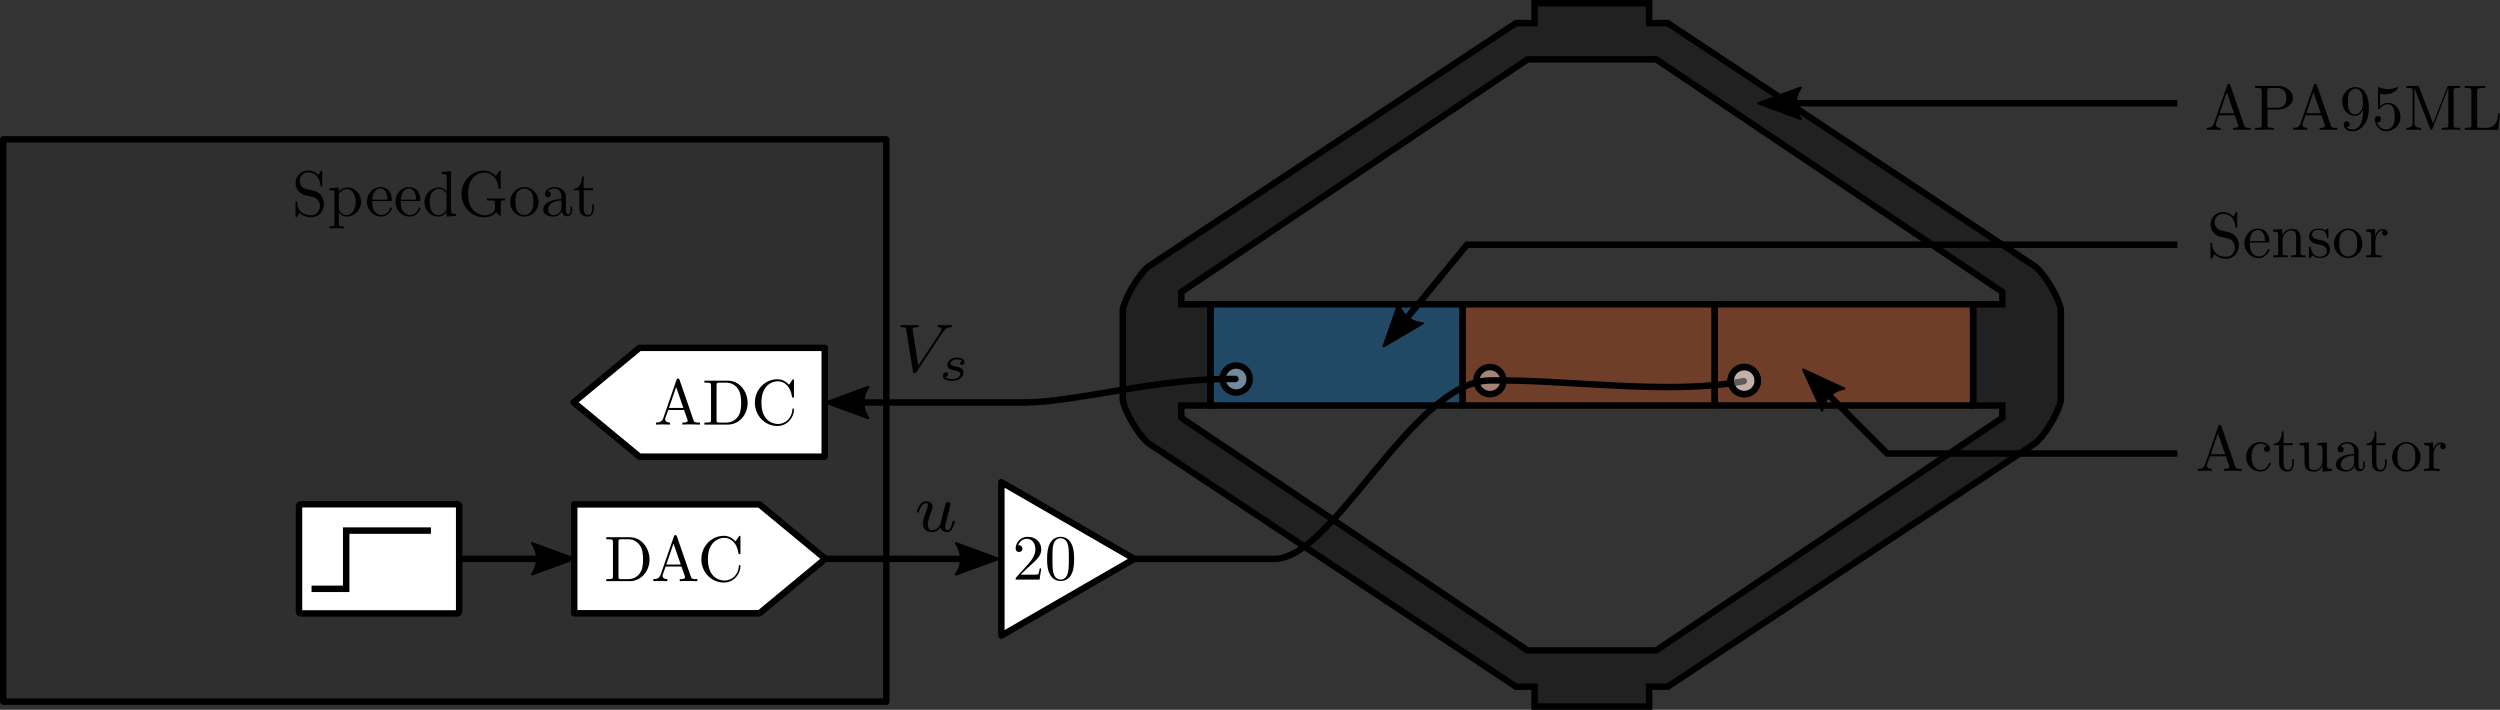 <?xml version="1.0" encoding="UTF-8" standalone="no"?>
<svg
   width="290.719pt"
   height="82.539pt"
   viewBox="0 0 290.719 82.539"
   version="1.1"
   id="svg71"
   sodipodi:docname="detail_instrumentation_force_sensor_adc_setup.svg"
   inkscape:version="1.4 (e7c3feb100, 2024-10-09)"
   xmlns:inkscape="http://www.inkscape.org/namespaces/inkscape"
   xmlns:sodipodi="http://sodipodi.sourceforge.net/DTD/sodipodi-0.dtd"
   xmlns="http://www.w3.org/2000/svg"
   xmlns:svg="http://www.w3.org/2000/svg">
  <rect x="0" y="0" width="290.719" height="82.539" fill="#333333" stroke="none"/>
  <sodipodi:namedview
     id="namedview71"
     pagecolor="#ffffff"
     bordercolor="#666666"
     borderopacity="1.0"
     inkscape:showpageshadow="2"
     inkscape:pageopacity="0.0"
     inkscape:pagecheckerboard="0"
     inkscape:deskcolor="#d1d1d1"
     inkscape:document-units="pt"
     inkscape:zoom="19.26101"
     inkscape:cx="136.05205"
     inkscape:cy="78.812066"
     inkscape:window-width="1894"
     inkscape:window-height="1127"
     inkscape:window-x="11"
     inkscape:window-y="60"
     inkscape:window-maximized="1"
     inkscape:current-layer="svg71" />
  <defs
     id="defs3">
    <clipPath
       id="clip-0">
      <path
         clip-rule="nonzero"
         d="M 130 0 L 240 0 L 240 82.539 L 130 82.539 Z M 130 0 "
         id="path1" />
    </clipPath>
    <clipPath
       id="clip-1">
      <path
         clip-rule="nonzero"
         d="M 126 0 L 244 0 L 244 82.539 L 126 82.539 Z M 126 0 "
         id="path2" />
    </clipPath>
    <clipPath
       id="clip-2">
      <path
         clip-rule="nonzero"
         d="M 286 9 L 290.719 9 L 290.719 16 L 286 16 Z M 286 9 "
         id="path3" />
    </clipPath>
    <g
       id="g5462">
      <g
         id="g3521">
        <path
           d="m 5.344,-4.5 c 0.391,-0.594 0.703,-0.656 1.016,-0.672 0.094,-0.016 0.125,-0.094 0.125,-0.156 0,-0.031 -0.016,-0.109 -0.125,-0.109 -0.094,0 -0.062,0.016 -0.641,0.016 -0.5,0 -0.719,-0.016 -0.75,-0.016 -0.047,0 -0.156,0 -0.156,0.141 0,0.109 0.094,0.125 0.141,0.125 0.203,0.016 0.312,0.094 0.312,0.234 0,0.125 -0.062,0.234 -0.109,0.297 L 2.562,-0.719 1.906,-4.828 c -0.016,-0.062 -0.016,-0.109 -0.016,-0.125 0,-0.109 0.125,-0.219 0.531,-0.219 0.094,0 0.188,0 0.188,-0.156 0,-0.031 -0.016,-0.109 -0.125,-0.109 -0.062,0 -0.391,0.016 -0.453,0.016 h -0.5 c -0.719,0 -0.828,-0.016 -0.891,-0.016 -0.031,0 -0.156,0 -0.156,0.141 0,0.125 0.109,0.125 0.219,0.125 0.406,0 0.422,0.062 0.453,0.266 L 1.938,-0.062 c 0.016,0.172 0.031,0.234 0.188,0.234 0.125,0 0.172,-0.078 0.234,-0.156 z m 0,0"
           id="path8868" />
      </g>
      <g
         id="g3915">
        <path
           d="M 2.734,-2.25 C 2.562,-2.203 2.5,-2.062 2.5,-1.969 c 0,0.094 0.062,0.203 0.203,0.203 0.125,0 0.297,-0.094 0.297,-0.344 0,-0.406 -0.453,-0.531 -0.844,-0.531 -0.922,0 -1.141,0.609 -1.141,0.859 0,0.484 0.547,0.578 0.703,0.609 0.453,0.078 0.797,0.141 0.797,0.438 0,0.125 -0.094,0.344 -0.312,0.453 -0.234,0.125 -0.484,0.141 -0.672,0.141 -0.203,0 -0.578,-0.016 -0.75,-0.219 0.219,-0.031 0.312,-0.203 0.312,-0.344 0,-0.125 -0.078,-0.219 -0.25,-0.219 -0.156,0 -0.344,0.125 -0.344,0.406 0,0.328 0.328,0.578 1.031,0.578 1.125,0 1.359,-0.703 1.359,-0.969 0,-0.203 -0.078,-0.344 -0.219,-0.453 C 2.484,-1.531 2.25,-1.562 1.969,-1.609 1.672,-1.672 1.391,-1.719 1.391,-1.953 c 0,0 0,-0.484 0.75,-0.484 0.156,0 0.453,0.016 0.594,0.188 z m 0,0"
           id="path8234" />
      </g>
    </g>
    <g
       id="g7147">
      <g
         id="g4383">
        <path
           d="m 2.984,-0.875 c -0.031,0.156 -0.406,0.734 -0.938,0.734 -0.391,0 -0.531,-0.297 -0.531,-0.641 0,-0.484 0.281,-1.188 0.453,-1.641 C 2.047,-2.625 2.078,-2.688 2.078,-2.844 c 0,-0.438 -0.359,-0.672 -0.719,-0.672 -0.797,0 -1.125,1.125 -1.125,1.219 0,0.078 0.062,0.109 0.125,0.109 0.109,0 0.109,-0.047 0.141,-0.125 0.203,-0.719 0.547,-0.984 0.828,-0.984 0.125,0 0.188,0.078 0.188,0.266 0,0.188 -0.062,0.375 -0.172,0.656 -0.328,0.844 -0.406,1.188 -0.406,1.469 0,0.781 0.594,0.984 1.062,0.984 0.594,0 0.969,-0.469 1,-0.516 0.125,0.375 0.484,0.516 0.766,0.516 0.375,0 0.562,-0.312 0.609,-0.438 0.172,-0.281 0.281,-0.75 0.281,-0.781 C 4.656,-1.188 4.625,-1.25 4.531,-1.25 4.438,-1.25 4.422,-1.203 4.359,-1 c -0.094,0.406 -0.234,0.859 -0.562,0.859 -0.188,0 -0.266,-0.156 -0.266,-0.375 0,-0.141 0.078,-0.406 0.125,-0.609 0.047,-0.203 0.172,-0.672 0.203,-0.812 l 0.156,-0.609 C 4.062,-2.766 4.156,-3.141 4.156,-3.188 c 0,-0.203 -0.156,-0.25 -0.25,-0.25 -0.109,0 -0.281,0.078 -0.344,0.266 z m 0,0"
           id="path1522" />
      </g>
    </g>
  </defs>
  <g
     clip-path="url(#clip-0)"
     id="g4">
    <path
       fill-rule="nonzero"
       fill="rgb(0%, 0%, 0%)"
       fill-opacity="0.36"
       d="M 178.453 0.375 L 178.453 2.684 L 176.285 2.684 L 133.559 30.988 C 132.332 31.98 130.77 34.723 130.566 36.023 L 130.566 46.516 C 130.77 47.82 132.332 50.559 133.559 51.551 L 176.285 79.855 L 178.453 79.855 L 178.453 82.164 L 191.77 82.164 L 191.77 79.855 L 193.934 79.855 L 236.66 51.551 C 237.891 50.559 239.449 47.82 239.656 46.516 L 239.656 36.023 C 239.449 34.723 237.891 31.98 236.66 30.988 L 193.934 2.684 L 191.77 2.684 L 191.77 0.375 Z M 177.625 6.906 L 192.598 6.906 L 232.848 33.953 L 232.848 35.387 L 229.445 35.387 L 229.445 47.152 L 232.848 47.152 L 232.848 48.586 L 192.598 75.633 L 177.625 75.633 L 137.371 48.586 L 137.371 47.152 L 140.777 47.152 L 140.777 35.387 L 137.371 35.387 L 137.371 33.953 Z M 177.625 6.906 "
       id="path4" />
  </g>
  <g
     clip-path="url(#clip-1)"
     id="g5">
    <path
       fill="none"
       stroke-width="0.75"
       stroke-linecap="butt"
       stroke-linejoin="miter"
       stroke="rgb(0%, 0%, 0%)"
       stroke-opacity="1"
       stroke-miterlimit="4"
       d="M 178.453 0.375 L 178.453 2.684 L 176.285 2.684 L 133.559 30.988 C 132.332 31.98 130.77 34.723 130.566 36.023 L 130.566 46.516 C 130.77 47.82 132.332 50.559 133.559 51.551 L 176.285 79.855 L 178.453 79.855 L 178.453 82.164 L 191.77 82.164 L 191.77 79.855 L 193.934 79.855 L 236.66 51.551 C 237.891 50.559 239.449 47.82 239.656 46.516 L 239.656 36.023 C 239.449 34.723 237.891 31.98 236.66 30.988 L 193.934 2.684 L 191.77 2.684 L 191.77 0.375 Z M 177.625 6.906 L 192.598 6.906 L 232.848 33.953 L 232.848 35.387 L 229.445 35.387 L 229.445 47.152 L 232.848 47.152 L 232.848 48.586 L 192.598 75.633 L 177.625 75.633 L 137.371 48.586 L 137.371 47.152 L 140.777 47.152 L 140.777 35.387 L 137.371 35.387 L 137.371 33.953 Z M 177.625 6.906 "
       id="path5" />
  </g>
  <path
     fill-rule="evenodd"
     fill="rgb(0%, 43.921%, 74.117%)"
     fill-opacity="0.361"
     stroke-width="0.751"
     stroke-linecap="round"
     stroke-linejoin="round"
     stroke="rgb(0%, 0%, 0%)"
     stroke-opacity="1"
     stroke-miterlimit="4"
     d="M 140.777 35.387 L 170.09 35.387 L 170.09 47.152 L 140.777 47.152 Z M 140.777 35.387 "
     id="path6" />
  <path
     fill-rule="evenodd"
     fill="rgb(85.097%, 31.764%, 9.019%)"
     fill-opacity="0.361"
     stroke-width="0.751"
     stroke-linecap="round"
     stroke-linejoin="round"
     stroke="rgb(0%, 0%, 0%)"
     stroke-opacity="1"
     stroke-miterlimit="4"
     d="M 170.09 35.387 L 199.406 35.387 L 199.406 47.152 L 170.09 47.152 Z M 170.09 35.387 "
     id="path7" />
  <path
     fill-rule="evenodd"
     fill="rgb(85.097%, 31.764%, 9.019%)"
     fill-opacity="0.361"
     stroke-width="0.751"
     stroke-linecap="round"
     stroke-linejoin="round"
     stroke="rgb(0%, 0%, 0%)"
     stroke-opacity="1"
     stroke-miterlimit="4"
     d="M 199.406 35.387 L 229.445 35.387 L 229.445 47.152 L 199.406 47.152 Z M 199.406 35.387 "
     id="path8" />
  <path
     fill-rule="evenodd"
     fill="rgb(100%, 100%, 100%)"
     fill-opacity="0.361"
     stroke-width="0.751"
     stroke-linecap="round"
     stroke-linejoin="round"
     stroke="rgb(0%, 0%, 0%)"
     stroke-opacity="1"
     stroke-miterlimit="4"
     d="M 174.84 44.258 C 174.84 45.129 174.133 45.836 173.262 45.836 C 172.391 45.836 171.688 45.129 171.688 44.258 C 171.688 43.387 172.391 42.68 173.262 42.68 C 174.133 42.68 174.84 43.387 174.84 44.258 Z M 174.84 44.258 "
     id="path9" />
  <path
     fill-rule="evenodd"
     fill="rgb(100%, 100%, 100%)"
     fill-opacity="0.361"
     stroke-width="0.751"
     stroke-linecap="round"
     stroke-linejoin="round"
     stroke="rgb(0%, 0%, 0%)"
     stroke-opacity="1"
     stroke-miterlimit="4"
     d="M 204.41 44.258 C 204.41 45.129 203.703 45.836 202.832 45.836 C 201.961 45.836 201.258 45.129 201.258 44.258 C 201.258 43.387 201.961 42.68 202.832 42.68 C 203.703 42.68 204.41 43.387 204.41 44.258 Z M 204.41 44.258 "
     id="path10" />
  <path
     fill="none"
     stroke-width="0.751"
     stroke-linecap="round"
     stroke-linejoin="round"
     stroke="rgb(0%, 0%, 0%)"
     stroke-opacity="1"
     stroke-miterlimit="4"
     d="M 202.777 44.324 C 194.023 45.984 182.117 44.09 173.219 44.242 C 164.32 44.395 155.191 64.73 148.32 64.992 "
     id="path11" />
  <path
     fill-rule="evenodd"
     fill="rgb(100%, 100%, 100%)"
     fill-opacity="0.361"
     stroke-width="0.751"
     stroke-linecap="round"
     stroke-linejoin="round"
     stroke="rgb(0%, 0%, 0%)"
     stroke-opacity="1"
     stroke-miterlimit="4"
     d="M 145.328 44.074 C 145.328 44.945 144.621 45.652 143.75 45.652 C 142.883 45.652 142.176 44.945 142.176 44.074 C 142.176 43.207 142.883 42.5 143.75 42.5 C 144.621 42.5 145.328 43.207 145.328 44.074 Z M 145.328 44.074 "
     id="path12" />
  <path
     fill="none"
     stroke-width="0.751"
     stroke-linecap="round"
     stroke-linejoin="round"
     stroke="rgb(0%, 0%, 0%)"
     stroke-opacity="1"
     stroke-miterlimit="4"
     d="M 143.664 44.07 C 134.633 43.93 125.672 46.676 119.336 46.805 "
     id="path13" />
  <path
     fill-rule="evenodd"
     fill="rgb(100%, 100%, 100%)"
     fill-opacity="0.361"
     stroke-width="0.751"
     stroke-linecap="round"
     stroke-linejoin="round"
     stroke="rgb(0%, 0%, 0%)"
     stroke-opacity="1"
     stroke-miterlimit="4"
     d="M 204.41 44.258 C 204.41 45.129 203.703 45.836 202.832 45.836 C 201.961 45.836 201.258 45.129 201.258 44.258 C 201.258 43.387 201.961 42.68 202.832 42.68 C 203.703 42.68 204.41 43.387 204.41 44.258 Z M 204.41 44.258 "
     id="path14" />
  <path
     fill-rule="evenodd"
     fill="rgb(0%, 0%, 0%)"
     fill-opacity="0.078"
     stroke-width="0.75"
     stroke-linecap="round"
     stroke-linejoin="round"
     stroke="rgb(0%, 0%, 0%)"
     stroke-opacity="1"
     stroke-miterlimit="4"
     d="M 0.375 16.203 L 103.062 16.203 L 103.062 81.59 L 0.375 81.59 Z M 0.375 16.203 "
     id="path15" />
  <path
     fill-rule="evenodd"
     fill="rgb(100%, 100%, 100%)"
     fill-opacity="1"
     stroke-width="0.75"
     stroke-linecap="round"
     stroke-linejoin="round"
     stroke="rgb(0%, 0%, 0%)"
     stroke-opacity="1"
     stroke-miterlimit="4"
     d="M 74.355 40.453 L 66.703 46.781 L 74.355 53.109 L 95.906 53.109 L 95.906 40.453 Z M 74.355 40.453 "
     id="path16" />
  <path
     fill-rule="nonzero"
     fill="rgb(0%, 0%, 0%)"
     fill-opacity="1"
     d="M 79.023 44.172 C 78.988 44.078 78.965 44.02 78.848 44.02 C 78.73 44.02 78.707 44.066 78.672 44.172 L 77.125 48.637 C 76.984 49.023 76.691 49.141 76.281 49.141 L 76.281 49.375 C 76.457 49.363 76.785 49.352 77.043 49.352 C 77.277 49.352 77.664 49.363 77.91 49.375 L 77.91 49.141 C 77.535 49.141 77.348 48.953 77.348 48.766 C 77.348 48.742 77.359 48.66 77.359 48.648 L 77.711 47.676 L 79.551 47.676 L 79.949 48.812 C 79.961 48.848 79.973 48.895 79.973 48.918 C 79.973 49.141 79.551 49.141 79.352 49.141 L 79.352 49.375 C 79.621 49.352 80.148 49.352 80.43 49.352 C 80.746 49.352 81.098 49.363 81.402 49.375 L 81.402 49.141 L 81.273 49.141 C 80.828 49.141 80.723 49.094 80.641 48.848 Z M 78.625 45.004 L 79.469 47.441 L 77.793 47.441 Z M 78.625 45.004 "
     id="path17" />
  <path
     fill-rule="nonzero"
     fill="rgb(0%, 0%, 0%)"
     fill-opacity="1"
     d="M 81.91 44.266 L 81.91 44.5 L 82.098 44.5 C 82.672 44.5 82.684 44.582 82.684 44.852 L 82.684 48.789 C 82.684 49.059 82.672 49.141 82.098 49.141 L 81.91 49.141 L 81.91 49.375 L 84.652 49.375 C 85.906 49.375 86.938 48.273 86.938 46.867 C 86.938 45.438 85.93 44.266 84.652 44.266 Z M 83.691 49.141 C 83.34 49.141 83.328 49.094 83.328 48.848 L 83.328 44.805 C 83.328 44.547 83.34 44.5 83.691 44.5 L 84.441 44.5 C 84.91 44.5 85.426 44.664 85.801 45.191 C 86.129 45.637 86.188 46.281 86.188 46.867 C 86.188 47.688 86.047 48.145 85.777 48.508 C 85.625 48.707 85.203 49.141 84.453 49.141 Z M 83.691 49.141 "
     id="path18" />
  <path
     fill-rule="nonzero"
     fill="rgb(0%, 0%, 0%)"
     fill-opacity="1"
     d="M 87.781 46.82 C 87.781 48.367 88.988 49.539 90.383 49.539 C 91.602 49.539 92.328 48.496 92.328 47.629 C 92.328 47.559 92.328 47.5 92.234 47.5 C 92.152 47.5 92.152 47.547 92.141 47.629 C 92.082 48.695 91.285 49.305 90.465 49.305 C 90.008 49.305 88.543 49.059 88.543 46.82 C 88.543 44.594 90.008 44.336 90.465 44.336 C 91.273 44.336 91.941 45.016 92.094 46.105 C 92.105 46.211 92.105 46.234 92.211 46.234 C 92.328 46.234 92.328 46.211 92.328 46.059 L 92.328 44.289 C 92.328 44.16 92.328 44.102 92.246 44.102 C 92.223 44.102 92.188 44.102 92.129 44.195 L 91.754 44.746 C 91.484 44.477 91.098 44.102 90.383 44.102 C 88.977 44.102 87.781 45.297 87.781 46.82 Z M 87.781 46.82 "
     id="path19" />
  <path
     fill-rule="evenodd"
     fill="rgb(100%, 100%, 100%)"
     fill-opacity="1"
     stroke-width="0.75"
     stroke-linecap="round"
     stroke-linejoin="round"
     stroke="rgb(0%, 0%, 0%)"
     stroke-opacity="1"
     stroke-miterlimit="4"
     d="M 88.324 58.656 L 95.973 64.984 L 88.324 71.316 L 66.773 71.316 L 66.773 58.656 Z M 88.324 58.656 "
     id="path20" />
  <path
     fill-rule="nonzero"
     fill="rgb(0%, 0%, 0%)"
     fill-opacity="1"
     d="M 70.504 62.473 L 70.504 62.707 L 70.691 62.707 C 71.266 62.707 71.277 62.789 71.277 63.059 L 71.277 66.996 C 71.277 67.266 71.266 67.348 70.691 67.348 L 70.504 67.348 L 70.504 67.582 L 73.246 67.582 C 74.5 67.582 75.531 66.48 75.531 65.074 C 75.531 63.645 74.523 62.473 73.246 62.473 Z M 72.285 67.348 C 71.934 67.348 71.922 67.301 71.922 67.055 L 71.922 63.012 C 71.922 62.754 71.934 62.707 72.285 62.707 L 73.035 62.707 C 73.504 62.707 74.02 62.871 74.395 63.398 C 74.723 63.844 74.781 64.488 74.781 65.074 C 74.781 65.895 74.641 66.352 74.371 66.715 C 74.219 66.914 73.797 67.348 73.047 67.348 Z M 72.285 67.348 "
     id="path21" />
  <path
     fill-rule="nonzero"
     fill="rgb(0%, 0%, 0%)"
     fill-opacity="1"
     d="M 78.719 62.379 C 78.684 62.285 78.66 62.227 78.543 62.227 C 78.426 62.227 78.402 62.273 78.367 62.379 L 76.82 66.844 C 76.68 67.23 76.387 67.348 75.977 67.348 L 75.977 67.582 C 76.152 67.57 76.48 67.559 76.738 67.559 C 76.973 67.559 77.359 67.57 77.605 67.582 L 77.605 67.348 C 77.23 67.348 77.043 67.16 77.043 66.973 C 77.043 66.949 77.055 66.867 77.055 66.855 L 77.406 65.883 L 79.246 65.883 L 79.645 67.02 C 79.656 67.055 79.668 67.102 79.668 67.125 C 79.668 67.348 79.246 67.348 79.047 67.348 L 79.047 67.582 C 79.316 67.559 79.844 67.559 80.125 67.559 C 80.441 67.559 80.793 67.57 81.098 67.582 L 81.098 67.348 L 80.969 67.348 C 80.523 67.348 80.418 67.301 80.336 67.055 Z M 78.32 63.211 L 79.164 65.648 L 77.488 65.648 Z M 78.32 63.211 "
     id="path22" />
  <path
     fill-rule="nonzero"
     fill="rgb(0%, 0%, 0%)"
     fill-opacity="1"
     d="M 81.559 65.027 C 81.559 66.574 82.766 67.746 84.16 67.746 C 85.379 67.746 86.105 66.703 86.105 65.836 C 86.105 65.766 86.105 65.707 86.012 65.707 C 85.93 65.707 85.93 65.754 85.918 65.836 C 85.859 66.902 85.062 67.512 84.242 67.512 C 83.785 67.512 82.32 67.266 82.32 65.027 C 82.32 62.801 83.785 62.543 84.242 62.543 C 85.051 62.543 85.719 63.223 85.871 64.312 C 85.883 64.418 85.883 64.441 85.988 64.441 C 86.105 64.441 86.105 64.418 86.105 64.266 L 86.105 62.496 C 86.105 62.367 86.105 62.309 86.023 62.309 C 86 62.309 85.965 62.309 85.906 62.402 L 85.531 62.953 C 85.262 62.684 84.875 62.309 84.16 62.309 C 82.754 62.309 81.559 63.504 81.559 65.027 Z M 81.559 65.027 "
     id="path23" />
  <path
     fill="none"
     stroke-width="0.75"
     stroke-linecap="butt"
     stroke-linejoin="miter"
     stroke="rgb(0%, 0%, 0%)"
     stroke-opacity="1"
     stroke-miterlimit="4"
     d="M 99.559 46.805 L 119.336 46.805 "
     id="path24" />
  <path
     fill-rule="evenodd"
     fill="rgb(0%, 0%, 0%)"
     fill-opacity="1"
     stroke-width="0.281"
     stroke-linecap="butt"
     stroke-linejoin="round"
     stroke="rgb(0%, 0%, 0%)"
     stroke-opacity="1"
     stroke-miterlimit="4"
     d="M 100.973 48.621 L 96.055 46.812 L 100.973 45.004 C 100.188 46.07 100.191 47.531 100.973 48.621 Z M 100.973 48.621 "
     id="path25" />
  <path
     fill="none"
     stroke-width="0.75"
     stroke-linecap="butt"
     stroke-linejoin="miter"
     stroke="rgb(0%, 0%, 0%)"
     stroke-opacity="1"
     stroke-miterlimit="4"
     d="M 131.648 64.992 L 148.32 64.992 "
     id="path26" />
  <path
     fill="none"
     stroke-width="0.75"
     stroke-linecap="butt"
     stroke-linejoin="miter"
     stroke="rgb(0%, 0%, 0%)"
     stroke-opacity="1"
     stroke-miterlimit="4"
     d="M 95.973 64.984 L 115.098 64.992 "
     id="path27" />
  <path
     fill-rule="evenodd"
     fill="rgb(0%, 0%, 0%)"
     fill-opacity="1"
     stroke-width="0.281"
     stroke-linecap="butt"
     stroke-linejoin="round"
     stroke="rgb(0%, 0%, 0%)"
     stroke-opacity="1"
     stroke-miterlimit="4"
     d="M 111.176 63.176 L 116.09 64.988 L 111.172 66.793 C 111.961 65.727 111.957 64.266 111.176 63.176 Z M 111.176 63.176 "
     id="path28" />
  <path
     fill-rule="evenodd"
     fill="rgb(100%, 100%, 100%)"
     fill-opacity="1"
     stroke-width="0.75"
     stroke-linecap="round"
     stroke-linejoin="round"
     stroke="rgb(0%, 0%, 0%)"
     stroke-opacity="1"
     stroke-miterlimit="4"
     d="M 131.906 64.992 L 116.445 73.918 L 116.445 56.066 Z M 131.906 64.992 "
     id="path29" />
  <path
     fill-rule="nonzero"
     fill="rgb(0%, 0%, 0%)"
     fill-opacity="1"
     d="M 118.684 66.828 L 119.48 66.055 C 120.641 65.023 121.086 64.625 121.086 63.875 C 121.086 63.02 120.418 62.422 119.504 62.422 C 118.66 62.422 118.109 63.113 118.109 63.781 C 118.109 64.191 118.484 64.191 118.508 64.191 C 118.637 64.191 118.895 64.109 118.895 63.793 C 118.895 63.605 118.754 63.406 118.496 63.406 C 118.438 63.406 118.426 63.406 118.402 63.418 C 118.566 62.926 118.977 62.656 119.41 62.656 C 120.09 62.656 120.406 63.266 120.406 63.875 C 120.406 64.473 120.043 65.059 119.621 65.527 L 118.191 67.121 C 118.109 67.203 118.109 67.227 118.109 67.402 L 120.887 67.402 L 121.086 66.102 L 120.91 66.102 C 120.863 66.324 120.816 66.652 120.734 66.77 C 120.688 66.828 120.195 66.828 120.031 66.828 Z M 118.684 66.828 "
     id="path30" />
  <path
     fill-rule="nonzero"
     fill="rgb(0%, 0%, 0%)"
     fill-opacity="1"
     d="M 124.906 65.012 C 124.906 64.414 124.871 63.816 124.613 63.266 C 124.273 62.539 123.652 62.422 123.348 62.422 C 122.891 62.422 122.352 62.621 122.035 63.312 C 121.801 63.828 121.766 64.414 121.766 65.012 C 121.766 65.574 121.789 66.242 122.105 66.816 C 122.422 67.414 122.973 67.566 123.336 67.566 C 123.734 67.566 124.309 67.414 124.637 66.699 C 124.871 66.184 124.906 65.598 124.906 65.012 Z M 123.336 67.402 C 123.043 67.402 122.598 67.215 122.469 66.5 C 122.387 66.055 122.387 65.363 122.387 64.918 C 122.387 64.438 122.387 63.945 122.445 63.547 C 122.586 62.656 123.148 62.586 123.336 62.586 C 123.582 62.586 124.074 62.727 124.215 63.465 C 124.297 63.887 124.297 64.449 124.297 64.918 C 124.297 65.48 124.297 65.984 124.215 66.465 C 124.098 67.18 123.676 67.402 123.336 67.402 Z M 123.336 67.402 "
     id="path31" />
  <path
     fill="none"
     stroke-width="0.75"
     stroke-linecap="butt"
     stroke-linejoin="miter"
     stroke="rgb(0%, 0%, 0%)"
     stroke-opacity="1"
     stroke-miterlimit="4"
     d="M 53.496 64.984 L 65.805 64.984 "
     id="path32" />
  <path
     fill-rule="evenodd"
     fill="rgb(0%, 0%, 0%)"
     fill-opacity="1"
     stroke-width="0.281"
     stroke-linecap="butt"
     stroke-linejoin="round"
     stroke="rgb(0%, 0%, 0%)"
     stroke-opacity="1"
     stroke-miterlimit="4"
     d="M 61.879 63.172 L 66.797 64.98 L 61.879 66.785 C 62.664 65.719 62.66 64.258 61.879 63.172 Z M 61.879 63.172 "
     id="path33" />
  <path
     fill-rule="evenodd"
     fill="rgb(100%, 100%, 100%)"
     fill-opacity="1"
     stroke-width="0.75"
     stroke-linecap="round"
     stroke-linejoin="round"
     stroke="rgb(0%, 0%, 0%)"
     stroke-opacity="1"
     stroke-miterlimit="4"
     d="M 34.984 58.637 L 53.18 58.637 C 53.301 58.637 53.395 58.734 53.395 58.855 L 53.395 71.117 C 53.395 71.238 53.301 71.332 53.18 71.332 L 34.984 71.332 C 34.867 71.332 34.77 71.238 34.77 71.117 L 34.77 58.855 C 34.77 58.734 34.867 58.637 34.984 58.637 Z M 34.984 58.637 "
     id="path34" />
  <path
     fill-rule="nonzero"
     fill="rgb(0%, 0%, 0%)"
     fill-opacity="1"
     d="M 259.352 9.898 C 259.316 9.805 259.293 9.746 259.176 9.746 C 259.059 9.746 259.035 9.793 259 9.898 L 257.453 14.363 C 257.312 14.75 257.02 14.867 256.609 14.867 L 256.609 15.102 C 256.785 15.09 257.113 15.078 257.371 15.078 C 257.605 15.078 257.992 15.09 258.238 15.102 L 258.238 14.867 C 257.863 14.867 257.676 14.68 257.676 14.492 C 257.676 14.469 257.688 14.387 257.688 14.375 L 258.039 13.402 L 259.879 13.402 L 260.277 14.539 C 260.289 14.574 260.301 14.621 260.301 14.645 C 260.301 14.867 259.879 14.867 259.68 14.867 L 259.68 15.102 C 259.949 15.078 260.477 15.078 260.758 15.078 C 261.074 15.078 261.426 15.09 261.73 15.102 L 261.73 14.867 L 261.602 14.867 C 261.156 14.867 261.051 14.82 260.969 14.574 Z M 258.953 10.73 L 259.797 13.168 L 258.121 13.168 Z M 258.953 10.73 "
     id="path35" />
  <path
     fill-rule="nonzero"
     fill="rgb(0%, 0%, 0%)"
     fill-opacity="1"
     d="M 263.68 12.734 L 264.945 12.734 C 265.836 12.734 266.645 12.137 266.645 11.387 C 266.645 10.648 265.906 9.992 264.887 9.992 L 262.238 9.992 L 262.238 10.227 L 262.426 10.227 C 263 10.227 263.012 10.309 263.012 10.578 L 263.012 14.516 C 263.012 14.785 263 14.867 262.426 14.867 L 262.238 14.867 L 262.238 15.102 C 262.508 15.078 263.059 15.078 263.34 15.078 C 263.621 15.078 264.184 15.078 264.453 15.102 L 264.453 14.867 L 264.266 14.867 C 263.691 14.867 263.68 14.785 263.68 14.516 Z M 263.656 12.547 L 263.656 10.531 C 263.656 10.273 263.668 10.227 264.02 10.227 L 264.688 10.227 C 265.871 10.227 265.871 11.023 265.871 11.387 C 265.871 11.738 265.871 12.547 264.688 12.547 Z M 263.656 12.547 "
     id="path36" />
  <path
     fill-rule="nonzero"
     fill="rgb(0%, 0%, 0%)"
     fill-opacity="1"
     d="M 269.422 9.898 C 269.387 9.805 269.363 9.746 269.246 9.746 C 269.129 9.746 269.105 9.793 269.07 9.898 L 267.523 14.363 C 267.383 14.75 267.09 14.867 266.68 14.867 L 266.68 15.102 C 266.855 15.09 267.184 15.078 267.441 15.078 C 267.676 15.078 268.062 15.09 268.309 15.102 L 268.309 14.867 C 267.934 14.867 267.746 14.68 267.746 14.492 C 267.746 14.469 267.758 14.387 267.758 14.375 L 268.109 13.402 L 269.949 13.402 L 270.348 14.539 C 270.359 14.574 270.371 14.621 270.371 14.645 C 270.371 14.867 269.949 14.867 269.75 14.867 L 269.75 15.102 C 270.02 15.078 270.547 15.078 270.828 15.078 C 271.145 15.078 271.496 15.09 271.801 15.102 L 271.801 14.867 L 271.672 14.867 C 271.227 14.867 271.121 14.82 271.039 14.574 Z M 269.023 10.73 L 269.867 13.168 L 268.191 13.168 Z M 269.023 10.73 "
     id="path37" />
  <path
     fill-rule="nonzero"
     fill="rgb(0%, 0%, 0%)"
     fill-opacity="1"
     d="M 274.789 12.723 L 274.789 12.969 C 274.789 14.715 274.016 15.055 273.582 15.055 C 273.453 15.055 273.043 15.043 272.844 14.785 C 273.172 14.785 273.23 14.574 273.23 14.445 C 273.23 14.211 273.055 14.105 272.891 14.105 C 272.773 14.105 272.551 14.164 272.551 14.457 C 272.551 14.961 272.949 15.266 273.582 15.266 C 274.555 15.266 275.469 14.246 275.469 12.641 C 275.469 10.625 274.602 10.121 273.934 10.121 C 273.523 10.121 273.16 10.262 272.844 10.59 C 272.527 10.93 272.363 11.246 272.363 11.809 C 272.363 12.734 273.02 13.473 273.852 13.473 C 274.309 13.473 274.613 13.156 274.789 12.723 Z M 273.863 13.297 C 273.746 13.297 273.395 13.297 273.172 12.828 C 273.031 12.547 273.031 12.184 273.031 11.809 C 273.031 11.41 273.031 11.059 273.195 10.777 C 273.395 10.402 273.676 10.309 273.934 10.309 C 274.285 10.309 274.531 10.566 274.66 10.895 C 274.742 11.141 274.777 11.609 274.777 11.949 C 274.777 12.57 274.52 13.297 273.863 13.297 Z M 273.863 13.297 "
     id="path38" />
  <path
     fill-rule="nonzero"
     fill="rgb(0%, 0%, 0%)"
     fill-opacity="1"
     d="M 279.137 13.602 C 279.137 12.711 278.527 11.961 277.719 11.961 C 277.367 11.961 277.039 12.078 276.77 12.348 L 276.77 10.883 C 276.922 10.93 277.168 10.977 277.402 10.977 C 278.328 10.977 278.855 10.297 278.855 10.203 C 278.855 10.156 278.832 10.121 278.773 10.121 C 278.773 10.121 278.75 10.121 278.715 10.145 C 278.562 10.215 278.199 10.367 277.695 10.367 C 277.402 10.367 277.051 10.309 276.699 10.156 C 276.641 10.133 276.629 10.133 276.617 10.133 C 276.535 10.133 276.535 10.191 276.535 10.309 L 276.535 12.523 C 276.535 12.652 276.535 12.711 276.641 12.711 C 276.699 12.711 276.711 12.699 276.746 12.652 C 276.828 12.535 277.098 12.125 277.707 12.125 C 278.094 12.125 278.281 12.465 278.34 12.605 C 278.457 12.887 278.48 13.168 278.48 13.543 C 278.48 13.812 278.48 14.258 278.293 14.574 C 278.117 14.867 277.836 15.055 277.496 15.055 C 276.957 15.055 276.523 14.656 276.395 14.223 C 276.418 14.223 276.441 14.234 276.523 14.234 C 276.77 14.234 276.898 14.047 276.898 13.871 C 276.898 13.684 276.77 13.496 276.523 13.496 C 276.418 13.496 276.16 13.555 276.16 13.895 C 276.16 14.539 276.676 15.266 277.508 15.266 C 278.375 15.266 279.137 14.551 279.137 13.602 Z M 279.137 13.602 "
     id="path39" />
  <path
     fill-rule="nonzero"
     fill="rgb(0%, 0%, 0%)"
     fill-opacity="1"
     d="M 281.324 10.156 C 281.254 9.992 281.23 9.992 281.055 9.992 L 279.801 9.992 L 279.801 10.227 L 279.977 10.227 C 280.551 10.227 280.562 10.309 280.562 10.578 L 280.562 14.316 C 280.562 14.516 280.562 14.867 279.801 14.867 L 279.801 15.102 C 280.059 15.09 280.422 15.078 280.668 15.078 C 280.914 15.078 281.289 15.09 281.547 15.102 L 281.547 14.867 C 280.773 14.867 280.773 14.516 280.773 14.316 L 280.773 10.285 L 280.785 10.285 L 282.59 14.938 C 282.625 15.031 282.66 15.102 282.73 15.102 C 282.812 15.102 282.836 15.043 282.871 14.961 L 284.711 10.227 L 284.711 14.516 C 284.711 14.785 284.699 14.867 284.125 14.867 L 283.949 14.867 L 283.949 15.102 C 284.219 15.078 284.734 15.078 285.027 15.078 C 285.309 15.078 285.812 15.078 286.094 15.102 L 286.094 14.867 L 285.906 14.867 C 285.332 14.867 285.32 14.785 285.32 14.516 L 285.32 10.578 C 285.32 10.309 285.332 10.227 285.906 10.227 L 286.094 10.227 L 286.094 9.992 L 284.828 9.992 C 284.629 9.992 284.629 10.004 284.582 10.133 L 282.941 14.352 Z M 281.324 10.156 "
     id="path40" />
  <g
     clip-path="url(#clip-2)"
     id="g41">
    <path
       fill-rule="nonzero"
       fill="rgb(0%, 0%, 0%)"
       fill-opacity="1"
       d="M 290.719 13.168 L 290.531 13.168 C 290.449 13.93 290.344 14.867 289.031 14.867 L 288.422 14.867 C 288.07 14.867 288.059 14.82 288.059 14.574 L 288.059 10.59 C 288.059 10.332 288.059 10.227 288.762 10.227 L 289.008 10.227 L 289.008 9.992 C 288.738 10.016 288.059 10.016 287.754 10.016 C 287.461 10.016 286.875 10.016 286.617 9.992 L 286.617 10.227 L 286.793 10.227 C 287.367 10.227 287.391 10.309 287.391 10.578 L 287.391 14.516 C 287.391 14.785 287.367 14.867 286.793 14.867 L 286.617 14.867 L 286.617 15.102 L 290.508 15.102 Z M 290.719 13.168 "
       id="path41" />
  </g>
  <path
     fill-rule="nonzero"
     fill="rgb(0%, 0%, 0%)"
     fill-opacity="1"
     d="M 259.246 27.023 L 258.285 26.801 C 257.816 26.684 257.535 26.285 257.535 25.852 C 257.535 25.324 257.934 24.867 258.52 24.867 C 259.762 24.867 259.926 26.098 259.973 26.426 C 259.984 26.473 259.984 26.52 260.066 26.52 C 260.16 26.52 260.16 26.484 260.16 26.344 L 260.16 24.844 C 260.16 24.715 260.16 24.656 260.078 24.656 C 260.031 24.656 260.02 24.668 259.973 24.762 L 259.703 25.184 C 259.48 24.961 259.176 24.656 258.508 24.656 C 257.676 24.656 257.055 25.312 257.055 26.109 C 257.055 26.73 257.453 27.281 258.027 27.48 C 258.109 27.504 258.496 27.598 259.023 27.727 C 259.223 27.773 259.445 27.832 259.656 28.102 C 259.809 28.301 259.891 28.547 259.891 28.793 C 259.891 29.32 259.516 29.859 258.883 29.859 C 258.672 29.859 258.098 29.824 257.699 29.461 C 257.266 29.051 257.242 28.582 257.242 28.312 C 257.23 28.23 257.172 28.23 257.148 28.23 C 257.055 28.23 257.055 28.289 257.055 28.418 L 257.055 29.918 C 257.055 30.047 257.055 30.094 257.137 30.094 C 257.184 30.094 257.195 30.082 257.242 30 C 257.242 29.988 257.266 29.965 257.512 29.566 C 257.746 29.824 258.227 30.094 258.895 30.094 C 259.762 30.094 260.359 29.367 260.359 28.535 C 260.359 27.797 259.867 27.176 259.246 27.023 Z M 259.246 27.023 "
     id="path42" />
  <path
     fill-rule="nonzero"
     fill="rgb(0%, 0%, 0%)"
     fill-opacity="1"
     d="M 261.617 28.043 C 261.664 26.93 262.297 26.742 262.555 26.742 C 263.316 26.742 263.398 27.75 263.398 28.043 Z M 261.617 28.207 L 263.703 28.207 C 263.867 28.207 263.891 28.207 263.891 28.043 C 263.891 27.305 263.48 26.578 262.555 26.578 C 261.688 26.578 260.996 27.352 260.996 28.289 C 260.996 29.285 261.781 30.012 262.637 30.012 C 263.551 30.012 263.891 29.18 263.891 29.039 C 263.891 28.969 263.832 28.945 263.785 28.945 C 263.727 28.945 263.703 28.992 263.691 29.051 C 263.434 29.824 262.754 29.824 262.684 29.824 C 262.309 29.824 262.016 29.602 261.84 29.32 C 261.617 28.969 261.617 28.477 261.617 28.207 Z M 261.617 28.207 "
     id="path43" />
  <path
     fill-rule="nonzero"
     fill="rgb(0%, 0%, 0%)"
     fill-opacity="1"
     d="M 264.926 27.363 L 264.926 29.367 C 264.926 29.695 264.844 29.695 264.34 29.695 L 264.34 29.93 C 264.609 29.918 264.984 29.906 265.195 29.906 C 265.383 29.906 265.77 29.918 266.027 29.93 L 266.027 29.695 C 265.523 29.695 265.441 29.695 265.441 29.367 L 265.441 27.984 C 265.441 27.211 265.98 26.789 266.449 26.789 C 266.93 26.789 267.012 27.188 267.012 27.621 L 267.012 29.367 C 267.012 29.695 266.93 29.695 266.426 29.695 L 266.426 29.93 C 266.684 29.918 267.07 29.906 267.27 29.906 C 267.457 29.906 267.855 29.918 268.102 29.93 L 268.102 29.695 C 267.715 29.695 267.527 29.695 267.527 29.473 L 267.527 28.043 C 267.527 27.398 267.527 27.176 267.293 26.906 C 267.188 26.777 266.941 26.625 266.508 26.625 C 265.957 26.625 265.605 26.941 265.395 27.41 L 265.395 26.625 L 264.34 26.707 L 264.34 26.941 C 264.867 26.941 264.926 26.988 264.926 27.363 Z M 264.926 27.363 "
     id="path44" />
  <path
     fill-rule="nonzero"
     fill="rgb(0%, 0%, 0%)"
     fill-opacity="1"
     d="M 269.816 28.477 C 269.98 28.512 270.59 28.629 270.59 29.168 C 270.59 29.543 270.332 29.848 269.746 29.848 C 269.113 29.848 268.844 29.426 268.703 28.781 C 268.68 28.688 268.68 28.664 268.598 28.664 C 268.504 28.664 268.504 28.711 268.504 28.84 L 268.504 29.836 C 268.504 29.965 268.504 30.012 268.586 30.012 C 268.621 30.012 268.633 30 268.773 29.859 C 268.785 29.848 268.785 29.836 268.926 29.695 C 269.254 30 269.594 30.012 269.746 30.012 C 270.602 30.012 270.953 29.508 270.953 28.969 C 270.953 28.582 270.73 28.348 270.637 28.266 C 270.391 28.02 270.098 27.961 269.781 27.902 C 269.359 27.82 268.867 27.727 268.867 27.293 C 268.867 27.023 269.055 26.719 269.699 26.719 C 270.52 26.719 270.566 27.398 270.578 27.621 C 270.578 27.691 270.648 27.691 270.66 27.691 C 270.766 27.691 270.766 27.656 270.766 27.516 L 270.766 26.754 C 270.766 26.637 270.766 26.578 270.684 26.578 C 270.648 26.578 270.625 26.578 270.531 26.672 C 270.508 26.695 270.438 26.766 270.402 26.789 C 270.121 26.578 269.816 26.578 269.699 26.578 C 268.785 26.578 268.504 27.082 268.504 27.504 C 268.504 27.762 268.621 27.973 268.82 28.137 C 269.066 28.324 269.277 28.371 269.816 28.477 Z M 269.816 28.477 "
     id="path45" />
  <path
     fill-rule="nonzero"
     fill="rgb(0%, 0%, 0%)"
     fill-opacity="1"
     d="M 274.719 28.324 C 274.719 27.375 273.98 26.578 273.078 26.578 C 272.141 26.578 271.414 27.398 271.414 28.324 C 271.414 29.297 272.188 30.012 273.066 30.012 C 273.969 30.012 274.719 29.273 274.719 28.324 Z M 273.078 29.824 C 272.75 29.824 272.422 29.672 272.223 29.32 C 272.035 28.992 272.035 28.535 272.035 28.266 C 272.035 27.973 272.035 27.574 272.211 27.246 C 272.41 26.906 272.762 26.742 273.066 26.742 C 273.395 26.742 273.711 26.906 273.91 27.234 C 274.109 27.551 274.109 27.984 274.109 28.266 C 274.109 28.535 274.109 28.945 273.945 29.273 C 273.77 29.613 273.441 29.824 273.078 29.824 Z M 273.078 29.824 "
     id="path46" />
  <path
     fill-rule="nonzero"
     fill="rgb(0%, 0%, 0%)"
     fill-opacity="1"
     d="M 276.191 27.445 L 276.191 26.625 L 275.148 26.707 L 275.148 26.941 C 275.676 26.941 275.734 26.988 275.734 27.363 L 275.734 29.367 C 275.734 29.695 275.652 29.695 275.148 29.695 L 275.148 29.93 C 275.441 29.918 275.793 29.906 276.004 29.906 C 276.297 29.906 276.648 29.906 276.953 29.93 L 276.953 29.695 L 276.789 29.695 C 276.238 29.695 276.227 29.613 276.227 29.344 L 276.227 28.195 C 276.227 27.457 276.543 26.789 277.105 26.789 C 277.152 26.789 277.176 26.789 277.188 26.801 C 277.164 26.801 277.012 26.895 277.012 27.094 C 277.012 27.293 277.176 27.41 277.34 27.41 C 277.469 27.41 277.656 27.316 277.656 27.082 C 277.656 26.848 277.422 26.625 277.105 26.625 C 276.555 26.625 276.285 27.129 276.191 27.445 Z M 276.191 27.445 "
     id="path47" />
  <path
     fill-rule="nonzero"
     fill="rgb(0%, 0%, 0%)"
     fill-opacity="1"
     d="M 258.312 49.555 C 258.277 49.461 258.254 49.402 258.137 49.402 C 258.02 49.402 257.996 49.449 257.961 49.555 L 256.414 54.02 C 256.273 54.406 255.98 54.523 255.57 54.523 L 255.57 54.758 C 255.746 54.746 256.074 54.734 256.332 54.734 C 256.566 54.734 256.953 54.746 257.199 54.758 L 257.199 54.523 C 256.824 54.523 256.637 54.336 256.637 54.148 C 256.637 54.125 256.648 54.043 256.648 54.031 L 257 53.059 L 258.84 53.059 L 259.238 54.195 C 259.25 54.23 259.262 54.277 259.262 54.301 C 259.262 54.523 258.84 54.523 258.641 54.523 L 258.641 54.758 C 258.91 54.734 259.438 54.734 259.719 54.734 C 260.035 54.734 260.387 54.746 260.691 54.758 L 260.691 54.523 L 260.562 54.523 C 260.117 54.523 260.012 54.477 259.93 54.23 Z M 257.914 50.387 L 258.758 52.824 L 257.082 52.824 Z M 257.914 50.387 "
     id="path48" />
  <path
     fill-rule="nonzero"
     fill="rgb(0%, 0%, 0%)"
     fill-opacity="1"
     d="M 261.82 53.129 C 261.82 51.91 262.43 51.594 262.828 51.594 C 262.898 51.594 263.367 51.605 263.625 51.875 C 263.32 51.898 263.273 52.121 263.273 52.215 C 263.273 52.414 263.414 52.555 263.613 52.555 C 263.812 52.555 263.965 52.438 263.965 52.203 C 263.965 51.699 263.391 51.406 262.816 51.406 C 261.879 51.406 261.199 52.215 261.199 53.141 C 261.199 54.102 261.938 54.84 262.805 54.84 C 263.801 54.84 264.047 53.938 264.047 53.867 C 264.047 53.797 263.965 53.797 263.941 53.797 C 263.883 53.797 263.859 53.82 263.848 53.867 C 263.637 54.559 263.145 54.652 262.875 54.652 C 262.477 54.652 261.82 54.336 261.82 53.129 Z M 261.82 53.129 "
     id="path49" />
  <path
     fill-rule="nonzero"
     fill="rgb(0%, 0%, 0%)"
     fill-opacity="1"
     d="M 265.551 51.77 L 266.629 51.77 L 266.629 51.535 L 265.551 51.535 L 265.551 50.164 L 265.363 50.164 C 265.363 50.773 265.141 51.57 264.402 51.605 L 264.402 51.77 L 265.035 51.77 L 265.035 53.832 C 265.035 54.746 265.738 54.84 266.008 54.84 C 266.535 54.84 266.746 54.312 266.746 53.832 L 266.746 53.41 L 266.559 53.41 L 266.559 53.82 C 266.559 54.371 266.336 54.652 266.055 54.652 C 265.551 54.652 265.551 53.973 265.551 53.844 Z M 265.551 51.77 "
     id="path50" />
  <path
     fill-rule="nonzero"
     fill="rgb(0%, 0%, 0%)"
     fill-opacity="1"
     d="M 270.086 54.172 L 270.086 54.84 L 271.164 54.758 L 271.164 54.523 C 270.648 54.523 270.59 54.477 270.59 54.102 L 270.59 51.453 L 269.488 51.535 L 269.488 51.77 C 270.004 51.77 270.074 51.816 270.074 52.191 L 270.074 53.516 C 270.074 54.172 269.711 54.676 269.16 54.676 C 268.539 54.676 268.504 54.324 268.504 53.938 L 268.504 51.453 L 267.402 51.535 L 267.402 51.77 C 267.988 51.77 267.988 51.793 267.988 52.449 L 267.988 53.574 C 267.988 54.16 267.988 54.84 269.125 54.84 C 269.547 54.84 269.875 54.629 270.086 54.172 Z M 270.086 54.172 "
     id="path51" />
  <path
     fill-rule="nonzero"
     fill="rgb(0%, 0%, 0%)"
     fill-opacity="1"
     d="M 273.805 54.195 C 273.84 54.488 274.039 54.805 274.391 54.805 C 274.555 54.805 275.012 54.699 275.012 54.09 L 275.012 53.668 L 274.824 53.668 L 274.824 54.09 C 274.824 54.523 274.637 54.57 274.555 54.57 C 274.309 54.57 274.273 54.23 274.273 54.195 L 274.273 52.707 C 274.273 52.391 274.273 52.098 274.004 51.816 C 273.711 51.523 273.336 51.406 272.984 51.406 C 272.363 51.406 271.848 51.758 271.848 52.25 C 271.848 52.473 272 52.602 272.199 52.602 C 272.41 52.602 272.539 52.449 272.539 52.262 C 272.539 52.168 272.504 51.922 272.152 51.922 C 272.363 51.652 272.727 51.57 272.961 51.57 C 273.336 51.57 273.758 51.863 273.758 52.531 L 273.758 52.801 C 273.371 52.824 272.855 52.848 272.387 53.07 C 271.824 53.328 271.637 53.715 271.637 54.043 C 271.637 54.652 272.363 54.84 272.832 54.84 C 273.324 54.84 273.664 54.535 273.805 54.195 Z M 273.758 52.965 L 273.758 53.715 C 273.758 54.418 273.219 54.676 272.879 54.676 C 272.516 54.676 272.211 54.418 272.211 54.043 C 272.211 53.633 272.527 53.012 273.758 52.965 Z M 273.758 52.965 "
     id="path52" />
  <path
     fill-rule="nonzero"
     fill="rgb(0%, 0%, 0%)"
     fill-opacity="1"
     d="M 276.344 51.77 L 277.422 51.77 L 277.422 51.535 L 276.344 51.535 L 276.344 50.164 L 276.156 50.164 C 276.156 50.773 275.934 51.57 275.195 51.605 L 275.195 51.77 L 275.828 51.77 L 275.828 53.832 C 275.828 54.746 276.531 54.84 276.801 54.84 C 277.328 54.84 277.539 54.312 277.539 53.832 L 277.539 53.41 L 277.352 53.41 L 277.352 53.82 C 277.352 54.371 277.129 54.652 276.848 54.652 C 276.344 54.652 276.344 53.973 276.344 53.844 Z M 276.344 51.77 "
     id="path53" />
  <path
     fill-rule="nonzero"
     fill="rgb(0%, 0%, 0%)"
     fill-opacity="1"
     d="M 281.477 53.152 C 281.477 52.203 280.738 51.406 279.836 51.406 C 278.898 51.406 278.172 52.227 278.172 53.152 C 278.172 54.125 278.945 54.84 279.824 54.84 C 280.727 54.84 281.477 54.102 281.477 53.152 Z M 279.836 54.652 C 279.508 54.652 279.18 54.5 278.98 54.148 C 278.793 53.82 278.793 53.363 278.793 53.094 C 278.793 52.801 278.793 52.402 278.969 52.074 C 279.168 51.734 279.52 51.57 279.824 51.57 C 280.152 51.57 280.469 51.734 280.668 52.062 C 280.867 52.379 280.867 52.812 280.867 53.094 C 280.867 53.363 280.867 53.773 280.703 54.102 C 280.527 54.441 280.199 54.652 279.836 54.652 Z M 279.836 54.652 "
     id="path54" />
  <path
     fill-rule="nonzero"
     fill="rgb(0%, 0%, 0%)"
     fill-opacity="1"
     d="M 282.949 52.273 L 282.949 51.453 L 281.906 51.535 L 281.906 51.77 C 282.434 51.77 282.492 51.816 282.492 52.191 L 282.492 54.195 C 282.492 54.523 282.41 54.523 281.906 54.523 L 281.906 54.758 C 282.199 54.746 282.551 54.734 282.762 54.734 C 283.055 54.734 283.406 54.734 283.711 54.758 L 283.711 54.523 L 283.547 54.523 C 282.996 54.523 282.984 54.441 282.984 54.172 L 282.984 53.023 C 282.984 52.285 283.301 51.617 283.863 51.617 C 283.91 51.617 283.934 51.617 283.945 51.629 C 283.922 51.629 283.77 51.723 283.77 51.922 C 283.77 52.121 283.934 52.238 284.098 52.238 C 284.227 52.238 284.414 52.145 284.414 51.91 C 284.414 51.676 284.18 51.453 283.863 51.453 C 283.312 51.453 283.043 51.957 282.949 52.273 Z M 282.949 52.273 "
     id="path55" />
  <path
     fill-rule="nonzero"
     fill="rgb(0%, 0%, 0%)"
     fill-opacity="1"
     d="M 36.559 22.199 L 35.598 21.977 C 35.129 21.859 34.848 21.461 34.848 21.027 C 34.848 20.5 35.246 20.043 35.832 20.043 C 37.074 20.043 37.238 21.273 37.285 21.602 C 37.297 21.648 37.297 21.695 37.379 21.695 C 37.473 21.695 37.473 21.66 37.473 21.52 L 37.473 20.02 C 37.473 19.891 37.473 19.832 37.391 19.832 C 37.344 19.832 37.332 19.844 37.285 19.938 L 37.016 20.359 C 36.793 20.137 36.488 19.832 35.82 19.832 C 34.988 19.832 34.367 20.488 34.367 21.285 C 34.367 21.906 34.766 22.457 35.34 22.656 C 35.422 22.68 35.809 22.773 36.336 22.902 C 36.535 22.949 36.758 23.008 36.969 23.277 C 37.121 23.477 37.203 23.723 37.203 23.969 C 37.203 24.496 36.828 25.035 36.195 25.035 C 35.984 25.035 35.41 25 35.012 24.637 C 34.578 24.227 34.555 23.758 34.555 23.488 C 34.543 23.406 34.484 23.406 34.461 23.406 C 34.367 23.406 34.367 23.465 34.367 23.594 L 34.367 25.094 C 34.367 25.223 34.367 25.27 34.449 25.27 C 34.496 25.27 34.508 25.258 34.555 25.176 C 34.555 25.164 34.578 25.141 34.824 24.742 C 35.059 25 35.539 25.27 36.207 25.27 C 37.074 25.27 37.672 24.543 37.672 23.711 C 37.672 22.973 37.18 22.352 36.559 22.199 Z M 36.559 22.199 "
     id="path56" />
  <path
     fill-rule="nonzero"
     fill="rgb(0%, 0%, 0%)"
     fill-opacity="1"
     d="M 39.387 22.293 L 39.387 21.801 L 38.309 21.883 L 38.309 22.117 C 38.836 22.117 38.895 22.164 38.895 22.492 L 38.895 25.984 C 38.895 26.324 38.812 26.324 38.309 26.324 L 38.309 26.559 C 38.566 26.547 38.953 26.535 39.141 26.535 C 39.352 26.535 39.727 26.547 39.984 26.559 L 39.984 26.324 C 39.492 26.324 39.41 26.324 39.41 25.984 L 39.41 24.66 C 39.445 24.789 39.762 25.188 40.324 25.188 C 41.215 25.188 41.988 24.449 41.988 23.488 C 41.988 22.539 41.273 21.801 40.43 21.801 C 39.844 21.801 39.527 22.129 39.387 22.293 Z M 39.41 24.25 L 39.41 22.586 C 39.621 22.199 39.984 21.988 40.371 21.988 C 40.922 21.988 41.367 22.645 41.367 23.488 C 41.367 24.391 40.852 25.023 40.301 25.023 C 39.996 25.023 39.715 24.871 39.516 24.566 C 39.41 24.414 39.41 24.402 39.41 24.25 Z M 39.41 24.25 "
     id="path57" />
  <path
     fill-rule="nonzero"
     fill="rgb(0%, 0%, 0%)"
     fill-opacity="1"
     d="M 43.289 23.219 C 43.336 22.105 43.969 21.918 44.227 21.918 C 44.988 21.918 45.07 22.926 45.07 23.219 Z M 43.289 23.383 L 45.375 23.383 C 45.539 23.383 45.562 23.383 45.562 23.219 C 45.562 22.48 45.152 21.754 44.227 21.754 C 43.359 21.754 42.668 22.527 42.668 23.465 C 42.668 24.461 43.453 25.188 44.309 25.188 C 45.223 25.188 45.562 24.355 45.562 24.215 C 45.562 24.145 45.504 24.121 45.457 24.121 C 45.398 24.121 45.375 24.168 45.363 24.227 C 45.105 25 44.426 25 44.355 25 C 43.98 25 43.688 24.777 43.512 24.496 C 43.289 24.145 43.289 23.652 43.289 23.383 Z M 43.289 23.383 "
     id="path58" />
  <path
     fill-rule="nonzero"
     fill="rgb(0%, 0%, 0%)"
     fill-opacity="1"
     d="M 46.609 23.219 C 46.656 22.105 47.289 21.918 47.547 21.918 C 48.309 21.918 48.391 22.926 48.391 23.219 Z M 46.609 23.383 L 48.695 23.383 C 48.859 23.383 48.883 23.383 48.883 23.219 C 48.883 22.48 48.473 21.754 47.547 21.754 C 46.68 21.754 45.988 22.527 45.988 23.465 C 45.988 24.461 46.773 25.188 47.629 25.188 C 48.543 25.188 48.883 24.355 48.883 24.215 C 48.883 24.145 48.824 24.121 48.777 24.121 C 48.719 24.121 48.695 24.168 48.684 24.227 C 48.426 25 47.746 25 47.676 25 C 47.301 25 47.008 24.777 46.832 24.496 C 46.609 24.145 46.609 23.652 46.609 23.383 Z M 46.609 23.383 "
     id="path59" />
  <path
     fill-rule="nonzero"
     fill="rgb(0%, 0%, 0%)"
     fill-opacity="1"
     d="M 51.934 24.695 L 51.934 25.188 L 53.035 25.105 L 53.035 24.871 C 52.52 24.871 52.449 24.824 52.449 24.449 L 52.449 19.914 L 51.383 19.996 L 51.383 20.23 C 51.898 20.23 51.957 20.277 51.957 20.652 L 51.957 22.27 C 51.746 22 51.418 21.801 51.02 21.801 C 50.141 21.801 49.355 22.539 49.355 23.5 C 49.355 24.449 50.082 25.188 50.938 25.188 C 51.418 25.188 51.746 24.93 51.934 24.695 Z M 51.934 22.691 L 51.934 24.227 C 51.934 24.355 51.934 24.367 51.852 24.496 C 51.629 24.859 51.301 25.023 50.973 25.023 C 50.633 25.023 50.363 24.824 50.188 24.543 C 50 24.238 49.977 23.816 49.977 23.5 C 49.977 23.23 49.988 22.785 50.199 22.445 C 50.363 22.211 50.645 21.965 51.055 21.965 C 51.312 21.965 51.629 22.082 51.852 22.41 C 51.934 22.539 51.934 22.551 51.934 22.691 Z M 51.934 22.691 "
     id="path60" />
  <path
     fill-rule="nonzero"
     fill="rgb(0%, 0%, 0%)"
     fill-opacity="1"
     d="M 57.68 24.637 C 57.785 24.801 58.078 25.094 58.16 25.094 C 58.23 25.094 58.23 25.035 58.23 24.93 L 58.23 23.629 C 58.23 23.336 58.254 23.301 58.746 23.301 L 58.746 23.066 C 58.465 23.066 58.055 23.09 57.832 23.09 C 57.539 23.09 56.895 23.09 56.625 23.066 L 56.625 23.301 L 56.871 23.301 C 57.539 23.301 57.562 23.383 57.562 23.652 L 57.562 24.133 C 57.562 24.977 56.613 25.035 56.402 25.035 C 55.922 25.035 54.434 24.777 54.434 22.551 C 54.434 20.312 55.91 20.066 56.355 20.066 C 57.164 20.066 57.844 20.734 57.984 21.836 C 58.008 21.941 58.008 21.965 58.113 21.965 C 58.23 21.965 58.23 21.941 58.23 21.789 L 58.23 20.02 C 58.23 19.891 58.23 19.832 58.148 19.832 C 58.113 19.832 58.09 19.832 58.031 19.926 L 57.656 20.477 C 57.41 20.242 57.012 19.832 56.273 19.832 C 54.879 19.832 53.672 21.016 53.672 22.551 C 53.672 24.086 54.867 25.27 56.285 25.27 C 56.836 25.27 57.434 25.07 57.68 24.637 Z M 57.68 24.637 "
     id="path61" />
  <path
     fill-rule="nonzero"
     fill="rgb(0%, 0%, 0%)"
     fill-opacity="1"
     d="M 62.629 23.5 C 62.629 22.551 61.891 21.754 60.988 21.754 C 60.051 21.754 59.324 22.574 59.324 23.5 C 59.324 24.473 60.098 25.188 60.977 25.188 C 61.879 25.188 62.629 24.449 62.629 23.5 Z M 60.988 25 C 60.66 25 60.332 24.848 60.133 24.496 C 59.945 24.168 59.945 23.711 59.945 23.441 C 59.945 23.148 59.945 22.75 60.121 22.422 C 60.32 22.082 60.672 21.918 60.977 21.918 C 61.305 21.918 61.621 22.082 61.82 22.41 C 62.02 22.727 62.02 23.16 62.02 23.441 C 62.02 23.711 62.02 24.121 61.855 24.449 C 61.68 24.789 61.352 25 60.988 25 Z M 60.988 25 "
     id="path62" />
  <path
     fill-rule="nonzero"
     fill="rgb(0%, 0%, 0%)"
     fill-opacity="1"
     d="M 65.332 24.543 C 65.367 24.836 65.566 25.152 65.918 25.152 C 66.082 25.152 66.539 25.047 66.539 24.438 L 66.539 24.016 L 66.352 24.016 L 66.352 24.438 C 66.352 24.871 66.164 24.918 66.082 24.918 C 65.836 24.918 65.801 24.578 65.801 24.543 L 65.801 23.055 C 65.801 22.738 65.801 22.445 65.531 22.164 C 65.238 21.871 64.863 21.754 64.512 21.754 C 63.891 21.754 63.375 22.105 63.375 22.598 C 63.375 22.82 63.527 22.949 63.727 22.949 C 63.938 22.949 64.066 22.797 64.066 22.609 C 64.066 22.516 64.031 22.27 63.68 22.27 C 63.891 22 64.254 21.918 64.488 21.918 C 64.863 21.918 65.285 22.211 65.285 22.879 L 65.285 23.148 C 64.898 23.172 64.383 23.195 63.914 23.418 C 63.352 23.676 63.164 24.062 63.164 24.391 C 63.164 25 63.891 25.188 64.359 25.188 C 64.852 25.188 65.191 24.883 65.332 24.543 Z M 65.285 23.312 L 65.285 24.062 C 65.285 24.766 64.746 25.023 64.406 25.023 C 64.043 25.023 63.738 24.766 63.738 24.391 C 63.738 23.98 64.055 23.359 65.285 23.312 Z M 65.285 23.312 "
     id="path63" />
  <path
     fill-rule="nonzero"
     fill="rgb(0%, 0%, 0%)"
     fill-opacity="1"
     d="M 67.875 22.117 L 68.953 22.117 L 68.953 21.883 L 67.875 21.883 L 67.875 20.512 L 67.688 20.512 C 67.688 21.121 67.465 21.918 66.727 21.953 L 66.727 22.117 L 67.359 22.117 L 67.359 24.18 C 67.359 25.094 68.062 25.188 68.332 25.188 C 68.859 25.188 69.07 24.66 69.07 24.18 L 69.07 23.758 L 68.883 23.758 L 68.883 24.168 C 68.883 24.719 68.66 25 68.379 25 C 67.875 25 67.875 24.32 67.875 24.191 Z M 67.875 22.117 "
     id="path64" />
  <path
     fill="none"
     stroke-width="0.75"
     stroke-linecap="butt"
     stroke-linejoin="miter"
     stroke="rgb(0%, 0%, 0%)"
     stroke-opacity="1"
     stroke-miterlimit="4"
     d="M 253.199 52.738 L 219.453 52.738 L 210.398 43.684 "
     id="path65" />
  <path
     fill-rule="evenodd"
     fill="rgb(0%, 0%, 0%)"
     fill-opacity="1"
     stroke-width="0.199"
     stroke-linecap="butt"
     stroke-linejoin="round"
     stroke="rgb(0%, 0%, 0%)"
     stroke-opacity="1"
     stroke-miterlimit="4"
     d="M 129.816 -82.074 L 126.34 -83.352 L 129.816 -84.629 C 129.262 -83.875 129.264 -82.842 129.816 -82.074 Z M 129.816 -82.074 "
     transform="matrix(1, 1, -1, 1, 0, 0)"
     id="path66" />
  <path
     fill="none"
     stroke-width="0.75"
     stroke-linecap="butt"
     stroke-linejoin="miter"
     stroke="rgb(0%, 0%, 0%)"
     stroke-opacity="1"
     stroke-miterlimit="4"
     d="M 253.199 28.453 L 170.594 28.453 L 161.543 39.492 "
     id="path67" />
  <path
     fill-rule="evenodd"
     fill="rgb(0%, 0%, 0%)"
     fill-opacity="1"
     stroke-width="0.217"
     stroke-linecap="butt"
     stroke-linejoin="round"
     stroke="rgb(0%, 0%, 0%)"
     stroke-opacity="1"
     stroke-miterlimit="4"
     d="M 58.629 117.353 L 54.827 115.956 L 58.629 114.557 C 58.021 115.383 58.025 116.513 58.629 117.353 Z M 58.629 117.353 "
     transform="matrix(0.82, -1, 1, 0.82, 0, 0)"
     id="path68" />
  <path
     fill="none"
     stroke-width="0.75"
     stroke-linecap="butt"
     stroke-linejoin="miter"
     stroke="rgb(0%, 0%, 0%)"
     stroke-opacity="1"
     stroke-miterlimit="4"
     d="M 253.199 12.004 L 205.48 12.004 "
     id="path69" />
  <path
     fill-rule="evenodd"
     fill="rgb(0%, 0%, 0%)"
     fill-opacity="1"
     stroke-width="0.281"
     stroke-linecap="butt"
     stroke-linejoin="round"
     stroke="rgb(0%, 0%, 0%)"
     stroke-opacity="1"
     stroke-miterlimit="4"
     d="M 209.402 13.82 L 204.488 12.012 L 209.402 10.203 C 208.617 11.27 208.621 12.73 209.402 13.82 Z M 209.402 13.82 "
     id="path70" />
  <path
     fill="none"
     stroke-width="0.75"
     stroke-linecap="butt"
     stroke-linejoin="miter"
     stroke="rgb(0%, 0%, 0%)"
     stroke-opacity="1"
     stroke-miterlimit="4"
     d="M 36.23 68.473 L 40.258 68.473 L 40.258 61.703 L 50.113 61.703 "
     id="path71" />
  <g
     inkscape:label=""
     transform="translate(104.707,37.791)"
     id="g71">
    <g
       fill="#000000"
       fill-opacity="1"
       id="g3"
       transform="translate(-117.07,-6.019)">
      <g
         id="use2"
         transform="translate(116.586,11.457)">
        <path
           d="m 5.344,-4.5 c 0.391,-0.594 0.703,-0.656 1.016,-0.672 0.094,-0.016 0.125,-0.094 0.125,-0.156 0,-0.031 -0.016,-0.109 -0.125,-0.109 -0.094,0 -0.062,0.016 -0.641,0.016 -0.5,0 -0.719,-0.016 -0.75,-0.016 -0.047,0 -0.156,0 -0.156,0.141 0,0.109 0.094,0.125 0.141,0.125 0.203,0.016 0.312,0.094 0.312,0.234 0,0.125 -0.062,0.234 -0.109,0.297 L 2.562,-0.719 1.906,-4.828 c -0.016,-0.062 -0.016,-0.109 -0.016,-0.125 0,-0.109 0.125,-0.219 0.531,-0.219 0.094,0 0.188,0 0.188,-0.156 0,-0.031 -0.016,-0.109 -0.125,-0.109 -0.062,0 -0.391,0.016 -0.453,0.016 h -0.5 c -0.719,0 -0.828,-0.016 -0.891,-0.016 -0.031,0 -0.156,0 -0.156,0.141 0,0.125 0.109,0.125 0.219,0.125 0.406,0 0.422,0.062 0.453,0.266 L 1.938,-0.062 c 0.016,0.172 0.031,0.234 0.188,0.234 0.125,0 0.172,-0.078 0.234,-0.156 z m 0,0"
           id="path4-1" />
      </g>
    </g>
    <g
       fill="#000000"
       fill-opacity="1"
       id="g4-1"
       transform="translate(-117.07,-6.019)">
      <g
         id="use3"
         transform="translate(121.517,12.453)">
        <path
           d="M 2.734,-2.25 C 2.562,-2.203 2.5,-2.062 2.5,-1.969 c 0,0.094 0.062,0.203 0.203,0.203 0.125,0 0.297,-0.094 0.297,-0.344 0,-0.406 -0.453,-0.531 -0.844,-0.531 -0.922,0 -1.141,0.609 -1.141,0.859 0,0.484 0.547,0.578 0.703,0.609 0.453,0.078 0.797,0.141 0.797,0.438 0,0.125 -0.094,0.344 -0.312,0.453 -0.234,0.125 -0.484,0.141 -0.672,0.141 -0.203,0 -0.578,-0.016 -0.75,-0.219 0.219,-0.031 0.312,-0.203 0.312,-0.344 0,-0.125 -0.078,-0.219 -0.25,-0.219 -0.156,0 -0.344,0.125 -0.344,0.406 0,0.328 0.328,0.578 1.031,0.578 1.125,0 1.359,-0.703 1.359,-0.969 0,-0.203 -0.078,-0.344 -0.219,-0.453 C 2.484,-1.531 2.25,-1.562 1.969,-1.609 1.672,-1.672 1.391,-1.719 1.391,-1.953 c 0,0 0,-0.484 0.75,-0.484 0.156,0 0.453,0.016 0.594,0.188 z m 0,0"
           id="path5-1" />
      </g>
    </g>
  </g>
  <g
     inkscape:label=""
     transform="translate(106.609,58.281)"
     id="g72">
    <g
       fill="#000000"
       fill-opacity="1"
       id="g2"
       transform="translate(-118.83,-7.941)">
      <g
         id="use1"
         transform="translate(118.596,11.457)">
        <path
           d="m 2.984,-0.875 c -0.031,0.156 -0.406,0.734 -0.938,0.734 -0.391,0 -0.531,-0.297 -0.531,-0.641 0,-0.484 0.281,-1.188 0.453,-1.641 C 2.047,-2.625 2.078,-2.688 2.078,-2.844 c 0,-0.438 -0.359,-0.672 -0.719,-0.672 -0.797,0 -1.125,1.125 -1.125,1.219 0,0.078 0.062,0.109 0.125,0.109 0.109,0 0.109,-0.047 0.141,-0.125 0.203,-0.719 0.547,-0.984 0.828,-0.984 0.125,0 0.188,0.078 0.188,0.266 0,0.188 -0.062,0.375 -0.172,0.656 -0.328,0.844 -0.406,1.188 -0.406,1.469 0,0.781 0.594,0.984 1.062,0.984 0.594,0 0.969,-0.469 1,-0.516 0.125,0.375 0.484,0.516 0.766,0.516 0.375,0 0.562,-0.312 0.609,-0.438 0.172,-0.281 0.281,-0.75 0.281,-0.781 C 4.656,-1.188 4.625,-1.25 4.531,-1.25 4.438,-1.25 4.422,-1.203 4.359,-1 c -0.094,0.406 -0.234,0.859 -0.562,0.859 -0.188,0 -0.266,-0.156 -0.266,-0.375 0,-0.141 0.078,-0.406 0.125,-0.609 0.047,-0.203 0.172,-0.672 0.203,-0.812 l 0.156,-0.609 C 4.062,-2.766 4.156,-3.141 4.156,-3.188 c 0,-0.203 -0.156,-0.25 -0.25,-0.25 -0.109,0 -0.281,0.078 -0.344,0.266 z m 0,0"
           id="path2-1" />
      </g>
    </g>
  </g>
</svg>
